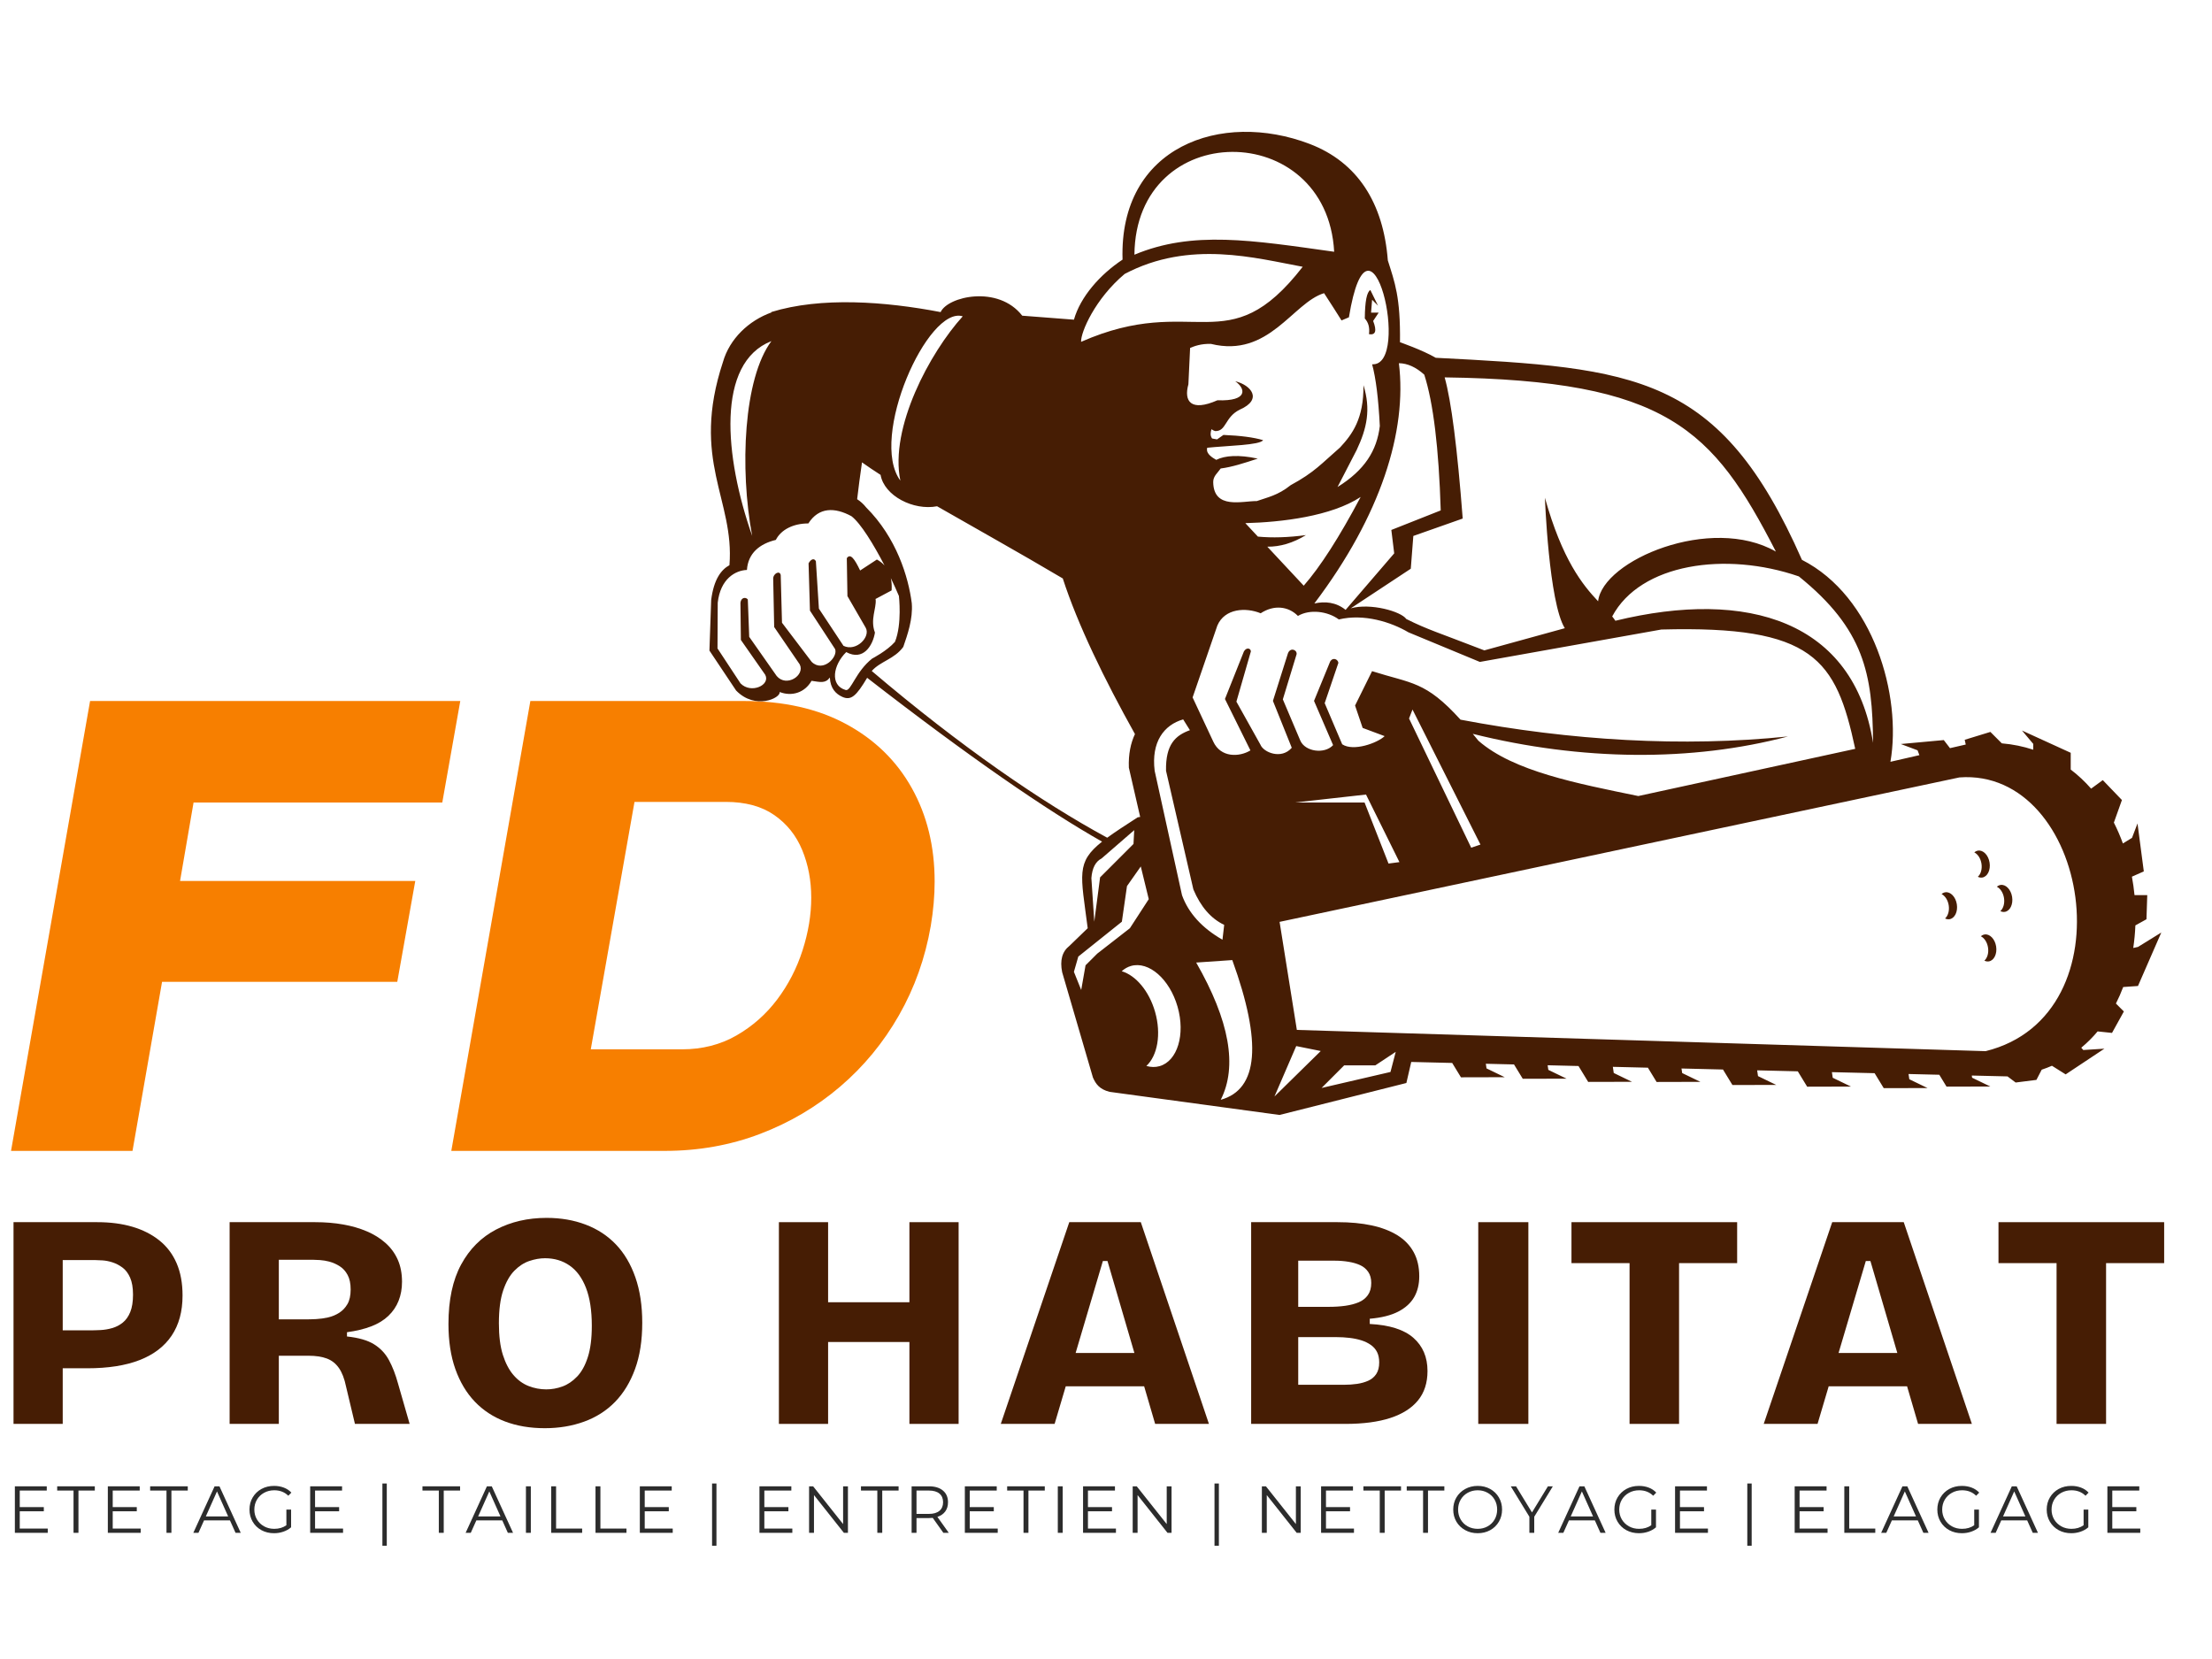 <svg xmlns="http://www.w3.org/2000/svg" xmlns:xlink="http://www.w3.org/1999/xlink" width="1536" zoomAndPan="magnify" viewBox="0 0 1152 864" height="1152" preserveAspectRatio="xMidYMid meet" version="1.0"><defs><g/><clipPath id="be330f2ae2"><rect x="0" width="489" y="0" height="337"/></clipPath><clipPath id="cfa8cb7a7d"><path d="M 369 68 L 1125.289 68 L 1125.289 580.676 L 369 580.676 Z M 369 68 " clip-rule="nonzero"/></clipPath></defs><g fill="#461d04" fill-opacity="1"><g transform="translate(-3.632, 741.563)"><g><path d="M 29.453 -28.969 L 29.453 -48.719 L 50.141 -48.719 C 51.941 -48.719 53.879 -48.77 55.953 -48.875 C 58.023 -48.977 60.066 -49.32 62.078 -49.906 C 64.098 -50.488 65.93 -51.441 67.578 -52.766 C 69.223 -54.098 70.52 -55.93 71.469 -58.266 C 72.426 -60.598 72.906 -63.625 72.906 -67.344 C 72.906 -70.945 72.398 -73.891 71.391 -76.172 C 70.391 -78.453 69.066 -80.203 67.422 -81.422 C 65.773 -82.641 64.047 -83.539 62.234 -84.125 C 60.43 -84.707 58.707 -85.051 57.062 -85.156 C 55.414 -85.27 54.066 -85.328 53.016 -85.328 L 29.453 -85.328 L 29.453 -105.062 L 54.281 -105.062 C 61.07 -105.062 67.172 -104.266 72.578 -102.672 C 77.992 -101.078 82.664 -98.711 86.594 -95.578 C 90.52 -92.453 93.52 -88.5 95.594 -83.719 C 97.664 -78.945 98.703 -73.328 98.703 -66.859 C 98.703 -58.578 96.816 -51.625 93.047 -46 C 89.273 -40.375 83.727 -36.129 76.406 -33.266 C 69.082 -30.398 59.957 -28.969 49.031 -28.969 Z M 10.672 0 L 10.672 -105.062 L 36.297 -105.062 L 36.297 0 Z M 10.672 0 "/></g></g></g><g fill="#461d04" fill-opacity="1"><g transform="translate(108.914, 741.563)"><g><path d="M 10.672 0 L 10.672 -105.062 L 55.234 -105.062 C 60.43 -105.062 65.285 -104.66 69.797 -103.859 C 74.305 -103.066 78.422 -101.875 82.141 -100.281 C 85.859 -98.695 89.094 -96.68 91.844 -94.234 C 94.602 -91.797 96.727 -88.906 98.219 -85.562 C 99.707 -82.219 100.453 -78.367 100.453 -74.016 C 100.453 -70.41 99.863 -67.125 98.688 -64.156 C 97.52 -61.188 95.742 -58.555 93.359 -56.266 C 90.973 -53.984 87.973 -52.156 84.359 -50.781 C 80.754 -49.406 76.566 -48.395 71.797 -47.75 L 71.797 -45.531 C 77.848 -44.895 82.539 -43.539 85.875 -41.469 C 89.219 -39.395 91.816 -36.633 93.672 -33.188 C 95.535 -29.738 97.102 -25.68 98.375 -21.016 L 104.422 0 L 75.938 0 L 71.312 -19.422 C 70.469 -23.555 69.223 -26.789 67.578 -29.125 C 65.93 -31.469 63.832 -33.113 61.281 -34.062 C 58.738 -35.02 55.555 -35.5 51.734 -35.5 L 36.297 -35.5 L 36.297 0 Z M 36.297 -54.438 L 50.141 -54.438 C 51.836 -54.438 53.723 -54.488 55.797 -54.594 C 57.867 -54.707 59.938 -55 62 -55.469 C 64.07 -55.945 65.984 -56.742 67.734 -57.859 C 69.484 -58.973 70.914 -60.484 72.031 -62.391 C 73.145 -64.305 73.703 -66.859 73.703 -70.047 C 73.703 -73.117 73.172 -75.633 72.109 -77.594 C 71.047 -79.562 69.664 -81.078 67.969 -82.141 C 66.27 -83.203 64.547 -83.973 62.797 -84.453 C 61.047 -84.93 59.348 -85.223 57.703 -85.328 C 56.055 -85.43 54.812 -85.484 53.969 -85.484 L 36.297 -85.484 Z M 36.297 -54.438 "/></g></g></g><g fill="#461d04" fill-opacity="1"><g transform="translate(226.714, 741.563)"><g><path d="M 56.984 2.234 C 49.348 2.234 42.453 1.066 36.297 -1.266 C 30.141 -3.609 24.883 -7.062 20.531 -11.625 C 16.188 -16.188 12.816 -21.836 10.422 -28.578 C 8.035 -35.316 6.844 -43.141 6.844 -52.047 C 6.844 -64.578 9.047 -74.898 13.453 -83.016 C 17.859 -91.129 23.93 -97.203 31.672 -101.234 C 39.422 -105.273 48.176 -107.297 57.938 -107.297 C 65.375 -107.297 72.164 -106.125 78.312 -103.781 C 84.469 -101.445 89.723 -98 94.078 -93.438 C 98.43 -88.875 101.801 -83.172 104.188 -76.328 C 106.57 -69.484 107.766 -61.602 107.766 -52.688 C 107.766 -43.457 106.516 -35.422 104.016 -28.578 C 101.523 -21.734 98.051 -16.023 93.594 -11.453 C 89.145 -6.891 83.785 -3.469 77.516 -1.188 C 71.254 1.094 64.41 2.234 56.984 2.234 Z M 57.781 -17.984 C 60.645 -17.984 63.457 -18.488 66.219 -19.5 C 68.977 -20.508 71.523 -22.234 73.859 -24.672 C 76.191 -27.109 78.047 -30.477 79.422 -34.781 C 80.805 -39.082 81.5 -44.52 81.5 -51.094 C 81.5 -59.051 80.488 -65.629 78.469 -70.828 C 76.457 -76.035 73.617 -79.91 69.953 -82.453 C 66.297 -85.004 62.023 -86.281 57.141 -86.281 C 54.492 -86.281 51.766 -85.801 48.953 -84.844 C 46.141 -83.895 43.535 -82.195 41.141 -79.75 C 38.754 -77.312 36.816 -73.891 35.328 -69.484 C 33.848 -65.078 33.109 -59.375 33.109 -52.375 C 33.109 -45.789 33.797 -40.32 35.172 -35.969 C 36.555 -31.625 38.391 -28.125 40.672 -25.469 C 42.953 -22.812 45.578 -20.898 48.547 -19.734 C 51.523 -18.566 54.602 -17.984 57.781 -17.984 Z M 57.781 -17.984 "/></g></g></g><g fill="#461d04" fill-opacity="1"><g transform="translate(350.562, 741.563)"><g/></g></g><g fill="#461d04" fill-opacity="1"><g transform="translate(394.976, 741.563)"><g><path d="M 78.641 0 L 78.641 -105.062 L 104.266 -105.062 L 104.266 0 Z M 10.672 0 L 10.672 -105.062 L 36.297 -105.062 L 36.297 0 Z M 26.422 -42.656 L 26.422 -63.359 L 89.141 -63.359 L 89.141 -42.656 Z M 26.422 -42.656 "/></g></g></g><g fill="#461d04" fill-opacity="1"><g transform="translate(519.143, 741.563)"><g><path d="M 2.062 0 L 37.734 -105.062 L 74.984 -105.062 L 110.469 0 L 82.453 0 L 57.625 -84.844 L 55.234 -84.844 L 30.094 0 Z M 23.078 -19.578 L 23.078 -36.938 L 93.281 -36.938 L 93.281 -19.578 Z M 23.078 -19.578 "/></g></g></g><g fill="#461d04" fill-opacity="1"><g transform="translate(640.922, 741.563)"><g><path d="M 10.672 0 L 10.672 -105.062 L 55.719 -105.062 C 62.289 -105.062 68.176 -104.504 73.375 -103.391 C 78.582 -102.273 83.039 -100.578 86.75 -98.297 C 90.469 -96.016 93.305 -93.094 95.266 -89.531 C 97.234 -85.977 98.219 -81.766 98.219 -76.891 C 98.219 -72.742 97.344 -69.133 95.594 -66.062 C 93.844 -62.988 91.082 -60.469 87.312 -58.5 C 83.539 -56.539 78.582 -55.297 72.438 -54.766 L 72.438 -52.047 C 82.727 -51.523 90.312 -49.113 95.188 -44.812 C 100.07 -40.508 102.516 -34.754 102.516 -27.547 C 102.516 -21.391 100.867 -16.289 97.578 -12.25 C 94.285 -8.219 89.484 -5.164 83.172 -3.094 C 76.859 -1.031 69.035 0 59.703 0 Z M 35.188 -20.375 L 59.062 -20.375 C 61.395 -20.375 63.648 -20.531 65.828 -20.844 C 68.004 -21.164 69.969 -21.723 71.719 -22.516 C 73.469 -23.316 74.844 -24.484 75.844 -26.016 C 76.852 -27.555 77.359 -29.551 77.359 -32 C 77.359 -34.125 76.988 -35.926 76.25 -37.406 C 75.508 -38.895 74.422 -40.141 72.984 -41.141 C 71.555 -42.148 69.91 -42.945 68.047 -43.531 C 66.191 -44.113 64.148 -44.535 61.922 -44.797 C 59.691 -45.066 57.359 -45.203 54.922 -45.203 L 35.188 -45.203 Z M 35.188 -60.969 L 51.094 -60.969 C 54.176 -60.969 57.039 -61.148 59.688 -61.516 C 62.344 -61.891 64.676 -62.5 66.688 -63.344 C 68.707 -64.195 70.301 -65.445 71.469 -67.094 C 72.633 -68.738 73.219 -70.836 73.219 -73.391 C 73.219 -75.723 72.688 -77.656 71.625 -79.188 C 70.57 -80.727 69.172 -81.895 67.422 -82.688 C 65.672 -83.488 63.648 -84.07 61.359 -84.438 C 59.078 -84.812 56.77 -85 54.438 -85 L 35.188 -85 Z M 35.188 -60.969 "/></g></g></g><g fill="#461d04" fill-opacity="1"><g transform="translate(759.199, 741.563)"><g><path d="M 10.672 0 L 10.672 -105.062 L 36.766 -105.062 L 36.766 0 Z M 10.672 0 "/></g></g></g><g fill="#461d04" fill-opacity="1"><g transform="translate(815.87, 741.563)"><g><path d="M 32.797 0 L 32.797 -105.062 L 58.578 -105.062 L 58.578 0 Z M 2.547 -83.734 L 2.547 -105.062 L 88.828 -105.062 L 88.828 -83.734 Z M 2.547 -83.734 "/></g></g></g><g fill="#461d04" fill-opacity="1"><g transform="translate(916.477, 741.563)"><g><path d="M 2.062 0 L 37.734 -105.062 L 74.984 -105.062 L 110.469 0 L 82.453 0 L 57.625 -84.844 L 55.234 -84.844 L 30.094 0 Z M 23.078 -19.578 L 23.078 -36.938 L 93.281 -36.938 L 93.281 -19.578 Z M 23.078 -19.578 "/></g></g></g><g fill="#461d04" fill-opacity="1"><g transform="translate(1038.256, 741.563)"><g><path d="M 32.797 0 L 32.797 -105.062 L 58.578 -105.062 L 58.578 0 Z M 2.547 -83.734 L 2.547 -105.062 L 88.828 -105.062 L 88.828 -83.734 Z M 2.547 -83.734 "/></g></g></g><g transform="matrix(1, 0, 0, 1, 0, 334)"><g clip-path="url(#be330f2ae2)"><g fill="#f77f00" fill-opacity="1"><g transform="translate(-3.632, 265.376)"><g><path d="M 9.375 0 L 50.547 -234.297 L 243.344 -234.297 L 233.969 -181.422 L 104.438 -181.422 L 97.406 -140.578 L 219.906 -140.578 L 210.531 -88.031 L 88.031 -88.031 L 72.641 0 Z M 9.375 0 "/></g></g></g><g fill="#f77f00" fill-opacity="1"><g transform="translate(162.074, 265.376)"><g/></g></g><g fill="#f77f00" fill-opacity="1"><g transform="translate(194.87, 265.376)"><g/></g></g><g fill="#f77f00" fill-opacity="1"><g transform="translate(227.678, 265.376)"><g><path d="M 7.359 0 L 48.531 -234.297 L 159.656 -234.297 C 180.414 -234.297 198.211 -230.281 213.047 -222.25 C 227.891 -214.219 239.27 -203.113 247.188 -188.938 C 255.113 -174.77 259.078 -158.539 259.078 -140.25 C 259.078 -132.883 258.406 -125.188 257.062 -117.156 C 254.164 -100.414 248.645 -84.906 240.5 -70.625 C 232.352 -56.344 222.141 -43.957 209.859 -33.469 C 197.586 -22.977 183.695 -14.773 168.188 -8.859 C 152.688 -2.953 136.117 0 118.484 0 Z M 80 -52.891 L 127.531 -52.891 C 138.02 -52.891 147.445 -55.285 155.812 -60.078 C 164.176 -64.879 171.258 -71.129 177.062 -78.828 C 182.863 -86.523 187.27 -95.055 190.281 -104.422 C 193.301 -113.797 194.812 -122.945 194.812 -131.875 C 194.812 -140.801 193.25 -149.055 190.125 -156.641 C 187 -164.234 182.145 -170.316 175.562 -174.891 C 168.977 -179.461 160.551 -181.75 150.281 -181.75 L 102.766 -181.75 Z M 80 -52.891 "/></g></g></g></g></g><path fill="#461d04" d="M 712.957 174.031 C 716.414 174.637 717.137 172.344 715.129 167.152 L 718.02 162.809 L 714.043 162.809 L 714.586 156.113 L 717.664 159.191 L 713.68 151.047 C 711.824 152.051 710.859 156.996 710.785 165.887 C 712.676 167.906 713.398 170.625 712.957 174.031 Z M 712.957 174.031 " fill-opacity="1" fill-rule="evenodd"/><path fill="#461d04" d="M 1032.355 457.02 C 1035.074 456.586 1036.781 453.102 1036.164 449.23 C 1035.555 445.359 1032.855 442.57 1030.137 443 C 1029.418 443.113 1028.773 443.438 1028.219 443.93 C 1030.016 444.824 1031.504 447.023 1031.938 449.773 C 1032.391 452.621 1031.582 455.262 1030.043 456.629 C 1030.777 456.996 1031.566 457.141 1032.355 457.02 Z M 1032.355 457.02 " fill-opacity="1" fill-rule="evenodd"/><path fill="#461d04" d="M 1041.871 460.879 C 1041.152 460.992 1040.508 461.316 1039.953 461.809 C 1041.754 462.703 1043.238 464.902 1043.672 467.652 C 1044.125 470.5 1043.32 473.141 1041.777 474.508 C 1042.516 474.875 1043.305 475.023 1044.094 474.898 C 1046.809 474.465 1048.516 470.98 1047.902 467.109 C 1047.289 463.238 1044.59 460.449 1041.871 460.879 Z M 1041.871 460.879 " fill-opacity="1" fill-rule="evenodd"/><path fill="#461d04" d="M 1033.547 486.672 C 1032.832 486.785 1032.184 487.113 1031.629 487.602 C 1033.43 488.496 1034.914 490.695 1035.348 493.441 C 1035.801 496.293 1034.996 498.934 1033.453 500.301 C 1034.191 500.668 1034.977 500.812 1035.77 500.688 C 1038.484 500.258 1040.191 496.773 1039.578 492.902 C 1038.965 489.031 1036.266 486.242 1033.547 486.672 Z M 1033.547 486.672 " fill-opacity="1" fill-rule="evenodd"/><path fill="#461d04" d="M 1013.078 464.699 C 1012.363 464.812 1011.715 465.137 1011.164 465.629 C 1012.961 466.523 1014.445 468.723 1014.879 471.473 C 1015.332 474.32 1014.527 476.961 1012.984 478.328 C 1013.723 478.695 1014.508 478.84 1015.301 478.719 C 1018.02 478.285 1019.723 474.797 1019.109 470.93 C 1018.496 467.055 1015.797 464.27 1013.078 464.699 Z M 1013.078 464.699 " fill-opacity="1" fill-rule="evenodd"/><g clip-path="url(#cfa8cb7a7d)"><path fill="#461d04" d="M 1113.449 513.496 L 1125.594 485.652 L 1113.449 493.16 L 1110.988 493.695 C 1111.566 489.82 1111.934 485.895 1112.098 481.941 L 1117.871 478.742 L 1118.281 466.188 L 1111.648 466.188 C 1111.332 462.961 1110.875 459.746 1110.289 456.566 L 1116.484 453.82 L 1113.207 428.848 L 1110.34 436.355 L 1105.598 439.27 C 1104.238 435.535 1102.672 431.902 1100.895 428.402 L 1105.086 416.652 L 1095.125 406.281 L 1089.043 410.723 C 1085.832 407.062 1082.289 403.727 1078.422 400.781 L 1078.422 392.051 L 1053.039 380.453 L 1058.906 387.414 L 1058.906 390.453 C 1053.805 388.758 1048.348 387.621 1042.535 387.129 L 1036.586 381.18 L 1023.215 385.273 L 1023.754 387.75 L 1015.543 389.633 L 1012.312 385.43 L 989.93 387.48 L 998.66 390.758 L 999.609 393.281 L 984.531 396.734 C 990.488 362.344 975.793 310.602 938.445 291.562 C 895.742 194.633 851.953 191.688 747.75 186.336 C 740.625 182.215 729.109 178.238 729.109 178.238 C 729.387 154.574 726.363 147.02 722.773 135.617 C 720.469 105.652 706.965 84.469 682.055 74.953 C 636.09 57.398 582.742 76.258 584.621 135.211 C 572.871 142.992 562.68 154.543 559.301 166.484 C 555.352 166.164 536.445 164.762 532.375 164.41 C 519.863 148.312 493.594 154.355 489.875 162.539 C 460.891 156.973 427.531 154.523 401.648 162.52 L 401.75 162.723 C 389.922 166.973 379.973 176.449 376.52 188.504 C 359.539 239.973 382.641 260.086 379.895 294.344 C 375.551 296.711 371.734 301.734 370.375 312.512 L 369.469 338.812 L 383.355 359.613 C 393.359 369.93 406.695 363.484 406.039 360.383 C 412.25 362.84 419.109 360.836 422.645 354.566 C 427.105 355.191 429.844 356.086 432.18 352.855 C 432.445 358.5 435.27 361.391 438.699 362.938 C 443.242 364.984 445.973 362.449 451.605 353 C 504.48 394.059 545.273 422.113 573.957 438.32 C 560.254 449.184 562.875 455.352 566.473 483.406 L 556.949 492.609 C 553.176 495.547 551.914 500.121 553.172 506.328 L 569.211 561.211 C 570.684 564.52 572.598 567.293 577.84 568.621 L 666.363 580.668 L 732.434 564.02 L 734.965 553.062 L 756.293 553.578 L 760.859 561.059 L 783.656 561.004 L 774.172 556.414 L 773.816 554 L 788.492 554.359 L 793.047 561.824 L 815.844 561.766 L 806.359 557.176 L 806.008 554.781 L 822.07 555.172 L 827.121 563.453 L 849.918 563.398 L 840.434 558.805 L 839.965 555.605 L 858.219 556.047 L 862.754 563.484 L 885.551 563.426 L 876.07 558.84 L 875.719 556.469 L 897.32 556.996 L 902.25 565.078 L 925.043 565.02 L 915.562 560.43 L 915.121 557.426 L 936.285 557.941 L 941.168 565.941 L 963.965 565.883 L 954.48 561.297 L 954.051 558.367 L 976.289 558.91 L 981.047 566.707 L 1003.844 566.652 L 994.359 562.062 L 993.957 559.34 L 1009.977 559.727 L 1013.746 565.91 L 1036.543 565.852 L 1027.062 561.266 L 1026.895 560.137 L 1045.504 560.586 L 1049.742 563.77 L 1060.559 562.402 L 1063.309 557.09 C 1065.137 556.477 1066.918 555.797 1068.645 555.043 L 1075.785 559.535 L 1095.957 546.145 L 1084.973 546.844 L 1083.914 545.648 C 1087.016 543.074 1089.855 540.227 1092.438 537.152 L 1099.926 537.938 L 1106.102 526.777 L 1101.965 522.641 C 1103.371 519.867 1104.637 516.992 1105.75 514.039 Z M 975.477 386.867 C 965.469 323.629 910.43 306.441 841.281 323.289 C 840.773 322.523 840.223 321.777 839.621 321.043 C 854.316 293.453 898.758 287.055 936.824 300.184 C 970.871 327.668 975.23 351.008 975.477 386.867 Z M 771.02 439.848 L 766.191 441.48 L 733.824 374.184 L 735.625 369.523 Z M 769.961 385.77 C 768.945 384.52 767.969 383.328 767.016 382.18 C 823.691 396.309 881.156 396.777 931.184 383.539 C 876.543 389.176 817.98 385.707 760.625 374.797 C 742.336 354.609 735.203 356.098 714.57 349.539 L 705.711 367.438 L 709.66 379.094 L 721.113 383.371 C 717.363 386.969 704.82 391.52 699.008 387.617 L 689.891 366.207 L 697.031 345.203 C 696.777 343.305 694.141 342.121 692.73 344.559 L 684.336 365.02 L 694.273 388.055 C 689.852 392.875 679.668 391.52 677.172 385.637 L 668.098 364.227 L 675.277 340.664 C 675.496 338.273 671.852 337.039 670.715 340.367 L 662.938 365.02 L 672.742 389.43 C 667.402 395.691 658.016 391.891 656.414 387.793 L 643.914 365.414 L 651.449 339.254 C 651.398 337.543 649.094 337 647.82 339.27 L 637.953 364.027 L 651.211 390.809 C 645.477 394.316 635.738 394.707 631.844 386.18 L 621.102 363.219 L 633.996 325.77 C 637.867 316.773 648.863 316.242 656.555 319.391 C 663.457 314.859 670.969 315.711 675.957 320.77 C 682.164 317.133 691.445 318.305 697.262 322.605 C 710.328 319.465 724.523 323.984 733.539 329.324 L 770.703 344.727 L 865.234 327.852 C 944.523 325.73 956.156 343.211 966.191 389.992 L 853.223 414.574 C 821.484 408.051 788.176 401.711 769.961 385.77 Z M 710.66 417.949 L 674.32 417.949 L 711.414 413.797 L 728.82 448.984 L 723.137 449.738 Z M 655.105 279.461 L 648.562 272.449 C 667.34 271.969 693.297 268.922 708.625 258.812 C 697.48 279.793 687.602 295.195 678.98 305.023 L 660.016 284.715 C 666.711 284.785 673.414 282.781 680.117 278.684 C 670.902 279.918 662.57 280.172 655.105 279.461 Z M 924.879 287.266 C 891.02 267.918 834.633 291.805 832.289 313.145 C 824.227 304.617 813.629 291.566 804.586 259.238 C 804.586 259.238 806.617 313.789 814.945 327.168 L 773.031 338.715 C 748.512 329.219 743.609 327.969 732.395 322.375 C 729.691 318.438 713.789 313.926 703.48 316.809 L 734.73 296.184 L 736.055 279.125 L 761.77 270.059 C 758.961 233.34 755.828 208.836 752.367 196.539 C 868.184 198.082 892.098 223.488 924.879 287.266 Z M 741.758 195.133 C 746.469 209.777 749.324 233.336 750.324 265.82 L 724.605 276 L 726.094 288.191 L 700.789 317.617 C 695.777 313.59 690.098 313.082 684.504 314.281 C 719.188 268.438 732.891 224.441 728.535 189.156 C 733.035 189.219 737.445 191.219 741.758 195.133 Z M 702.508 165.254 C 713.477 98.453 735.398 191.039 714.594 189.719 C 716.547 196.887 717.883 207.602 718.602 221.863 C 717.086 234.691 710.707 244.855 696.574 253.641 L 706.551 234.344 C 711.926 222.988 713.988 213.137 710.086 200.602 C 710.285 218.152 704.199 226.258 697.875 233.059 C 688.152 241.508 684.574 245.969 672.18 252.672 C 665.527 258.016 660.094 258.992 654.543 260.953 C 647.02 260.875 632.051 265.512 631.836 251.066 C 631.789 247.969 634.156 246.289 635.734 243.984 C 641.434 243.277 647.891 241.211 655.035 238.848 C 645.113 236.699 637.895 237.234 633.414 239.492 C 631.121 238.246 628.582 236.387 628.582 234.254 C 628.582 233.871 628.637 233.52 628.711 233.184 C 639.406 232.078 656.141 231.859 657.812 229.234 C 652.98 227.785 646.098 226.875 637.16 226.512 L 633.84 228.836 L 631.188 228.352 C 631.195 228.332 631.203 228.316 631.215 228.293 C 630.688 227.543 630.492 226.758 630.492 225.953 C 630.492 225.164 630.684 224.355 630.934 223.535 C 631.523 223.961 632.148 224.309 632.836 224.512 C 638.777 224.684 637.762 217.203 645.703 213.324 C 657.832 208.004 651.5 200.516 643.281 198.539 C 648.688 202.262 650.285 209.062 634.039 208.461 C 620.109 214.586 616.461 208.938 618.91 200.137 L 619.801 181.219 C 621.734 180.379 625.488 178.883 630.723 179.113 C 660.887 186.52 673.281 157.586 689.574 152.684 C 692.66 157.434 696.828 163.887 698.66 166.879 Z M 694.828 131.117 C 652.043 125.133 621.109 119.945 590.801 132.652 C 591.457 61.457 691.035 61.574 694.828 131.117 Z M 585.734 142.656 C 619.617 124.785 654.141 134.484 678.445 138.934 C 639.156 189.551 622.223 151.965 563.023 178.027 C 562.785 173.066 570.312 155.59 585.734 142.656 Z M 501.387 164.742 C 484.219 183.699 463.23 222.785 468.898 250.293 C 452.398 228.016 483.273 159.047 501.387 164.742 Z M 401.75 177.648 C 387.246 197.098 385.145 243.922 391.734 279.105 C 377.23 237.805 372.887 188.938 401.75 177.648 Z M 422.719 344.703 L 407.258 324.309 L 406.598 299.484 C 406.094 296.844 402.43 298.754 402.684 301.691 L 403.191 326.562 L 416.5 346.027 C 419.359 351.707 409.598 358.098 404.5 352.066 L 390.188 331.66 L 389.457 312.191 C 388.352 310.824 385.953 311.113 385.621 313.898 L 385.844 333.273 L 398.531 351.43 C 401.391 356.805 391.09 361.508 385.652 355.898 L 373.672 337.699 L 373.789 313.879 C 375.184 301.426 382.973 297.051 388.996 296.828 C 389.586 288.062 395.672 283.195 404.047 281.18 C 406.82 275.758 413.215 272.605 420.98 272.602 C 426.441 264.074 434.707 264.105 443.418 268.824 C 448.207 272.465 454.973 283.504 460.652 294.484 C 459.562 293.277 458.246 292.242 456.684 291.395 L 447.953 297.109 C 445.074 291.086 442.887 287.977 441.012 290.703 L 441.34 310.445 L 450.816 326.848 C 453.617 331.672 445.859 339.574 439.285 336.344 L 426.48 316.98 L 424.91 292.293 C 424.023 290.539 422.316 291.125 421.098 293.383 L 421.82 318.004 L 434.895 338 C 436.586 342.035 428.691 350.5 422.719 344.703 Z M 440.453 359.367 C 431.988 356.934 433.934 346.238 440.719 339.602 C 449.555 344.43 454.574 336.191 455.664 329.445 C 453.102 322.691 456.453 316.914 456.051 312.23 C 456 312.145 455.957 312.066 455.91 311.98 L 464.344 307.484 C 464.5 305.133 464.363 303.004 463.945 301.086 C 465.547 304.418 466.98 307.598 468.152 310.391 C 468.152 310.391 469.863 325.039 466.094 334.266 C 461.961 338.984 454.242 342.965 454.242 342.965 C 445.637 349.719 443.148 360.141 440.453 359.367 Z M 454.004 349.449 C 458.469 344.387 465.832 343.25 470.426 336.898 C 472.586 330.645 475.52 322.359 474.848 314.148 C 473.105 300.445 466.863 279.98 451.074 264.246 C 449.758 262.562 448.164 261.137 446.398 259.977 C 447.098 253.973 447.941 247.547 448.926 240.797 C 452.039 243.012 455.27 245.184 458.598 247.316 C 460.504 258.23 475.703 266.031 488.027 263.66 C 504.578 273.184 531.664 288.301 553.496 301.258 C 561.285 325.297 575.098 353.699 591.078 382.301 C 588.879 386.969 587.633 392.738 587.906 399.793 L 593.797 425.449 L 592.5 425.66 C 585.891 429.926 580.691 433.309 576.637 436.281 C 542.445 417.754 500.359 388.852 454.004 349.449 Z M 573.672 447.098 L 590.699 432.336 L 590.32 439.527 L 572.918 456.93 L 569.898 480.016 L 568.387 457.309 C 568.793 452.094 570.551 448.688 573.672 447.098 Z M 571.41 496.668 L 565.348 502.727 L 563.086 515.582 L 559.289 506.125 L 561.574 498.176 L 584.262 480.02 L 586.926 461.48 L 594.117 451.25 L 598.27 468.277 L 588.438 483.414 Z M 603.93 555.238 C 601.68 555.887 599.336 555.816 597.02 555.141 C 602.809 549.812 604.879 538.574 601.559 526.965 C 598.438 516.051 591.438 507.941 584.191 505.816 C 585.59 504.531 587.199 503.59 589.004 503.07 C 598.293 500.402 609.16 509.918 613.281 524.324 C 617.402 538.73 613.215 552.57 603.93 555.238 Z M 601.344 401.434 C 599.492 386.398 606.152 377.555 616.191 374.656 L 619.707 380.277 C 612.242 382.961 606.973 387.617 607.266 401.434 L 621.508 463.223 C 625.316 472.25 630.668 478.402 637.555 481.672 L 636.656 489.398 C 626.008 483.293 618.984 475.57 615.59 466.227 Z M 635.75 572.773 C 644.578 555.387 640.32 531.559 622.973 501.293 L 641.77 500.004 C 657.379 543.086 655.371 567.34 635.75 572.773 Z M 663.734 571.051 L 675.07 544.789 L 687.844 547.367 Z M 724.156 558.277 L 688.277 566.602 L 700.043 554.832 L 716.262 554.832 L 726.887 547.801 Z M 675.395 536.375 L 666.402 480.105 L 1020.461 404.875 C 1087.723 399.887 1109.684 528.789 1034.094 547.441 Z M 675.395 536.375 " fill-opacity="1" fill-rule="evenodd"/></g><g fill="#2c2c2c" fill-opacity="1"><g transform="translate(3.79, 798.288)"><g><path d="M 21.078 -2.219 L 21.078 0 L 3.953 0 L 3.953 -24.219 L 20.562 -24.219 L 20.562 -22.016 L 6.5 -22.016 L 6.5 -13.391 L 19.031 -13.391 L 19.031 -11.219 L 6.5 -11.219 L 6.5 -2.219 Z M 21.078 -2.219 "/></g></g></g><g fill="#2c2c2c" fill-opacity="1"><g transform="translate(29.641, 798.288)"><g><path d="M 8.656 -22.016 L 0.141 -22.016 L 0.141 -24.219 L 19.734 -24.219 L 19.734 -22.016 L 11.219 -22.016 L 11.219 0 L 8.656 0 Z M 8.656 -22.016 "/></g></g></g><g fill="#2c2c2c" fill-opacity="1"><g transform="translate(52.205, 798.288)"><g><path d="M 21.078 -2.219 L 21.078 0 L 3.953 0 L 3.953 -24.219 L 20.562 -24.219 L 20.562 -22.016 L 6.5 -22.016 L 6.5 -13.391 L 19.031 -13.391 L 19.031 -11.219 L 6.5 -11.219 L 6.5 -2.219 Z M 21.078 -2.219 "/></g></g></g><g fill="#2c2c2c" fill-opacity="1"><g transform="translate(78.056, 798.288)"><g><path d="M 8.656 -22.016 L 0.141 -22.016 L 0.141 -24.219 L 19.734 -24.219 L 19.734 -22.016 L 11.219 -22.016 L 11.219 0 L 8.656 0 Z M 8.656 -22.016 "/></g></g></g><g fill="#2c2c2c" fill-opacity="1"><g transform="translate(100.62, 798.288)"><g><path d="M 19.141 -6.469 L 5.641 -6.469 L 2.734 0 L 0.062 0 L 11.141 -24.219 L 13.672 -24.219 L 24.75 0 L 22.047 0 Z M 18.203 -8.547 L 12.391 -21.562 L 6.578 -8.547 Z M 18.203 -8.547 "/></g></g></g><g fill="#2c2c2c" fill-opacity="1"><g transform="translate(128.132, 798.288)"><g><path d="M 21.016 -12.109 L 23.469 -12.109 L 23.469 -2.875 C 22.332 -1.883 20.988 -1.125 19.438 -0.594 C 17.895 -0.062 16.273 0.203 14.578 0.203 C 12.148 0.203 9.969 -0.32 8.031 -1.375 C 6.094 -2.438 4.566 -3.91 3.453 -5.797 C 2.348 -7.68 1.797 -9.785 1.797 -12.109 C 1.797 -14.441 2.348 -16.547 3.453 -18.422 C 4.566 -20.305 6.094 -21.781 8.031 -22.844 C 9.969 -23.906 12.16 -24.438 14.609 -24.438 C 16.453 -24.438 18.145 -24.141 19.688 -23.547 C 21.238 -22.961 22.547 -22.094 23.609 -20.938 L 22.016 -19.312 C 20.098 -21.207 17.66 -22.156 14.703 -22.156 C 12.742 -22.156 10.973 -21.719 9.391 -20.844 C 7.816 -19.977 6.578 -18.781 5.672 -17.25 C 4.773 -15.719 4.328 -14.004 4.328 -12.109 C 4.328 -10.223 4.773 -8.516 5.672 -6.984 C 6.578 -5.461 7.812 -4.266 9.375 -3.391 C 10.945 -2.516 12.711 -2.078 14.672 -2.078 C 17.16 -2.078 19.273 -2.703 21.016 -3.953 Z M 21.016 -12.109 "/></g></g></g><g fill="#2c2c2c" fill-opacity="1"><g transform="translate(157.583, 798.288)"><g><path d="M 21.078 -2.219 L 21.078 0 L 3.953 0 L 3.953 -24.219 L 20.562 -24.219 L 20.562 -22.016 L 6.5 -22.016 L 6.5 -13.391 L 19.031 -13.391 L 19.031 -11.219 L 6.5 -11.219 L 6.5 -2.219 Z M 21.078 -2.219 "/></g></g></g><g fill="#2c2c2c" fill-opacity="1"><g transform="translate(183.434, 798.288)"><g/></g></g><g fill="#2c2c2c" fill-opacity="1"><g transform="translate(195.201, 798.288)"><g><path d="M 3.953 -25.688 L 6.234 -25.688 L 6.234 6.719 L 3.953 6.719 Z M 3.953 -25.688 "/></g></g></g><g fill="#2c2c2c" fill-opacity="1"><g transform="translate(208.11, 798.288)"><g/></g></g><g fill="#2c2c2c" fill-opacity="1"><g transform="translate(219.877, 798.288)"><g><path d="M 8.656 -22.016 L 0.141 -22.016 L 0.141 -24.219 L 19.734 -24.219 L 19.734 -22.016 L 11.219 -22.016 L 11.219 0 L 8.656 0 Z M 8.656 -22.016 "/></g></g></g><g fill="#2c2c2c" fill-opacity="1"><g transform="translate(242.44, 798.288)"><g><path d="M 19.141 -6.469 L 5.641 -6.469 L 2.734 0 L 0.062 0 L 11.141 -24.219 L 13.672 -24.219 L 24.75 0 L 22.047 0 Z M 18.203 -8.547 L 12.391 -21.562 L 6.578 -8.547 Z M 18.203 -8.547 "/></g></g></g><g fill="#2c2c2c" fill-opacity="1"><g transform="translate(269.953, 798.288)"><g><path d="M 3.953 -24.219 L 6.5 -24.219 L 6.5 0 L 3.953 0 Z M 3.953 -24.219 "/></g></g></g><g fill="#2c2c2c" fill-opacity="1"><g transform="translate(283.104, 798.288)"><g><path d="M 3.953 -24.219 L 6.5 -24.219 L 6.5 -2.219 L 20.078 -2.219 L 20.078 0 L 3.953 0 Z M 3.953 -24.219 "/></g></g></g><g fill="#2c2c2c" fill-opacity="1"><g transform="translate(306.187, 798.288)"><g><path d="M 3.953 -24.219 L 6.5 -24.219 L 6.5 -2.219 L 20.078 -2.219 L 20.078 0 L 3.953 0 Z M 3.953 -24.219 "/></g></g></g><g fill="#2c2c2c" fill-opacity="1"><g transform="translate(329.27, 798.288)"><g><path d="M 21.078 -2.219 L 21.078 0 L 3.953 0 L 3.953 -24.219 L 20.562 -24.219 L 20.562 -22.016 L 6.5 -22.016 L 6.5 -13.391 L 19.031 -13.391 L 19.031 -11.219 L 6.5 -11.219 L 6.5 -2.219 Z M 21.078 -2.219 "/></g></g></g><g fill="#2c2c2c" fill-opacity="1"><g transform="translate(355.121, 798.288)"><g/></g></g><g fill="#2c2c2c" fill-opacity="1"><g transform="translate(366.888, 798.288)"><g><path d="M 3.953 -25.688 L 6.234 -25.688 L 6.234 6.719 L 3.953 6.719 Z M 3.953 -25.688 "/></g></g></g><g fill="#2c2c2c" fill-opacity="1"><g transform="translate(379.797, 798.288)"><g/></g></g><g fill="#2c2c2c" fill-opacity="1"><g transform="translate(391.564, 798.288)"><g><path d="M 21.078 -2.219 L 21.078 0 L 3.953 0 L 3.953 -24.219 L 20.562 -24.219 L 20.562 -22.016 L 6.5 -22.016 L 6.5 -13.391 L 19.031 -13.391 L 19.031 -11.219 L 6.5 -11.219 L 6.5 -2.219 Z M 21.078 -2.219 "/></g></g></g><g fill="#2c2c2c" fill-opacity="1"><g transform="translate(417.415, 798.288)"><g><path d="M 24.188 -24.219 L 24.188 0 L 22.078 0 L 6.5 -19.656 L 6.5 0 L 3.953 0 L 3.953 -24.219 L 6.062 -24.219 L 21.672 -4.562 L 21.672 -24.219 Z M 24.188 -24.219 "/></g></g></g><g fill="#2c2c2c" fill-opacity="1"><g transform="translate(448.249, 798.288)"><g><path d="M 8.656 -22.016 L 0.141 -22.016 L 0.141 -24.219 L 19.734 -24.219 L 19.734 -22.016 L 11.219 -22.016 L 11.219 0 L 8.656 0 Z M 8.656 -22.016 "/></g></g></g><g fill="#2c2c2c" fill-opacity="1"><g transform="translate(470.813, 798.288)"><g><path d="M 20.484 0 L 14.953 -7.781 C 14.328 -7.719 13.68 -7.688 13.016 -7.688 L 6.5 -7.688 L 6.5 0 L 3.953 0 L 3.953 -24.219 L 13.016 -24.219 C 16.109 -24.219 18.531 -23.477 20.281 -22 C 22.031 -20.531 22.906 -18.504 22.906 -15.922 C 22.906 -14.023 22.426 -12.426 21.469 -11.125 C 20.508 -9.82 19.145 -8.883 17.375 -8.312 L 23.297 0 Z M 12.938 -9.859 C 15.344 -9.859 17.176 -10.391 18.438 -11.453 C 19.707 -12.516 20.344 -14.004 20.344 -15.922 C 20.344 -17.879 19.707 -19.383 18.438 -20.438 C 17.176 -21.488 15.344 -22.016 12.938 -22.016 L 6.5 -22.016 L 6.5 -9.859 Z M 12.938 -9.859 "/></g></g></g><g fill="#2c2c2c" fill-opacity="1"><g transform="translate(498.533, 798.288)"><g><path d="M 21.078 -2.219 L 21.078 0 L 3.953 0 L 3.953 -24.219 L 20.562 -24.219 L 20.562 -22.016 L 6.5 -22.016 L 6.5 -13.391 L 19.031 -13.391 L 19.031 -11.219 L 6.5 -11.219 L 6.5 -2.219 Z M 21.078 -2.219 "/></g></g></g><g fill="#2c2c2c" fill-opacity="1"><g transform="translate(524.384, 798.288)"><g><path d="M 8.656 -22.016 L 0.141 -22.016 L 0.141 -24.219 L 19.734 -24.219 L 19.734 -22.016 L 11.219 -22.016 L 11.219 0 L 8.656 0 Z M 8.656 -22.016 "/></g></g></g><g fill="#2c2c2c" fill-opacity="1"><g transform="translate(546.948, 798.288)"><g><path d="M 3.953 -24.219 L 6.5 -24.219 L 6.5 0 L 3.953 0 Z M 3.953 -24.219 "/></g></g></g><g fill="#2c2c2c" fill-opacity="1"><g transform="translate(560.099, 798.288)"><g><path d="M 21.078 -2.219 L 21.078 0 L 3.953 0 L 3.953 -24.219 L 20.562 -24.219 L 20.562 -22.016 L 6.5 -22.016 L 6.5 -13.391 L 19.031 -13.391 L 19.031 -11.219 L 6.5 -11.219 L 6.5 -2.219 Z M 21.078 -2.219 "/></g></g></g><g fill="#2c2c2c" fill-opacity="1"><g transform="translate(585.951, 798.288)"><g><path d="M 24.188 -24.219 L 24.188 0 L 22.078 0 L 6.5 -19.656 L 6.5 0 L 3.953 0 L 3.953 -24.219 L 6.062 -24.219 L 21.672 -4.562 L 21.672 -24.219 Z M 24.188 -24.219 "/></g></g></g><g fill="#2c2c2c" fill-opacity="1"><g transform="translate(616.785, 798.288)"><g/></g></g><g fill="#2c2c2c" fill-opacity="1"><g transform="translate(628.552, 798.288)"><g><path d="M 3.953 -25.688 L 6.234 -25.688 L 6.234 6.719 L 3.953 6.719 Z M 3.953 -25.688 "/></g></g></g><g fill="#2c2c2c" fill-opacity="1"><g transform="translate(641.461, 798.288)"><g/></g></g><g fill="#2c2c2c" fill-opacity="1"><g transform="translate(653.228, 798.288)"><g><path d="M 24.188 -24.219 L 24.188 0 L 22.078 0 L 6.5 -19.656 L 6.5 0 L 3.953 0 L 3.953 -24.219 L 6.062 -24.219 L 21.672 -4.562 L 21.672 -24.219 Z M 24.188 -24.219 "/></g></g></g><g fill="#2c2c2c" fill-opacity="1"><g transform="translate(684.062, 798.288)"><g><path d="M 21.078 -2.219 L 21.078 0 L 3.953 0 L 3.953 -24.219 L 20.562 -24.219 L 20.562 -22.016 L 6.5 -22.016 L 6.5 -13.391 L 19.031 -13.391 L 19.031 -11.219 L 6.5 -11.219 L 6.5 -2.219 Z M 21.078 -2.219 "/></g></g></g><g fill="#2c2c2c" fill-opacity="1"><g transform="translate(709.914, 798.288)"><g><path d="M 8.656 -22.016 L 0.141 -22.016 L 0.141 -24.219 L 19.734 -24.219 L 19.734 -22.016 L 11.219 -22.016 L 11.219 0 L 8.656 0 Z M 8.656 -22.016 "/></g></g></g><g fill="#2c2c2c" fill-opacity="1"><g transform="translate(732.477, 798.288)"><g><path d="M 8.656 -22.016 L 0.141 -22.016 L 0.141 -24.219 L 19.734 -24.219 L 19.734 -22.016 L 11.219 -22.016 L 11.219 0 L 8.656 0 Z M 8.656 -22.016 "/></g></g></g><g fill="#2c2c2c" fill-opacity="1"><g transform="translate(755.041, 798.288)"><g><path d="M 14.531 0.203 C 12.133 0.203 9.961 -0.332 8.016 -1.406 C 6.066 -2.477 4.539 -3.945 3.438 -5.812 C 2.344 -7.688 1.797 -9.785 1.797 -12.109 C 1.797 -14.441 2.344 -16.539 3.438 -18.406 C 4.539 -20.281 6.066 -21.754 8.016 -22.828 C 9.961 -23.898 12.133 -24.438 14.531 -24.438 C 16.938 -24.438 19.102 -23.906 21.031 -22.844 C 22.957 -21.781 24.473 -20.305 25.578 -18.422 C 26.68 -16.547 27.234 -14.441 27.234 -12.109 C 27.234 -9.785 26.68 -7.68 25.578 -5.797 C 24.473 -3.91 22.957 -2.438 21.031 -1.375 C 19.102 -0.32 16.938 0.203 14.531 0.203 Z M 14.531 -2.078 C 16.445 -2.078 18.176 -2.508 19.719 -3.375 C 21.27 -4.238 22.484 -5.438 23.359 -6.969 C 24.234 -8.508 24.672 -10.223 24.672 -12.109 C 24.672 -14.004 24.234 -15.719 23.359 -17.25 C 22.484 -18.781 21.27 -19.977 19.719 -20.844 C 18.176 -21.719 16.445 -22.156 14.531 -22.156 C 12.613 -22.156 10.875 -21.719 9.312 -20.844 C 7.758 -19.977 6.539 -18.781 5.656 -17.25 C 4.77 -15.719 4.328 -14.004 4.328 -12.109 C 4.328 -10.223 4.77 -8.508 5.656 -6.969 C 6.539 -5.438 7.758 -4.238 9.312 -3.375 C 10.875 -2.508 12.613 -2.078 14.531 -2.078 Z M 14.531 -2.078 "/></g></g></g><g fill="#2c2c2c" fill-opacity="1"><g transform="translate(786.775, 798.288)"><g><path d="M 12.25 -8.375 L 12.25 0 L 9.719 0 L 9.719 -8.375 L 0.031 -24.219 L 2.766 -24.219 L 11.078 -10.625 L 19.375 -24.219 L 21.938 -24.219 Z M 12.25 -8.375 "/></g></g></g><g fill="#2c2c2c" fill-opacity="1"><g transform="translate(811.45, 798.288)"><g><path d="M 19.141 -6.469 L 5.641 -6.469 L 2.734 0 L 0.062 0 L 11.141 -24.219 L 13.672 -24.219 L 24.75 0 L 22.047 0 Z M 18.203 -8.547 L 12.391 -21.562 L 6.578 -8.547 Z M 18.203 -8.547 "/></g></g></g><g fill="#2c2c2c" fill-opacity="1"><g transform="translate(838.962, 798.288)"><g><path d="M 21.016 -12.109 L 23.469 -12.109 L 23.469 -2.875 C 22.332 -1.883 20.988 -1.125 19.438 -0.594 C 17.895 -0.062 16.273 0.203 14.578 0.203 C 12.148 0.203 9.969 -0.32 8.031 -1.375 C 6.094 -2.438 4.566 -3.91 3.453 -5.797 C 2.348 -7.68 1.797 -9.785 1.797 -12.109 C 1.797 -14.441 2.348 -16.547 3.453 -18.422 C 4.566 -20.305 6.094 -21.781 8.031 -22.844 C 9.969 -23.906 12.16 -24.438 14.609 -24.438 C 16.453 -24.438 18.145 -24.141 19.688 -23.547 C 21.238 -22.961 22.547 -22.094 23.609 -20.938 L 22.016 -19.312 C 20.098 -21.207 17.66 -22.156 14.703 -22.156 C 12.742 -22.156 10.973 -21.719 9.391 -20.844 C 7.816 -19.977 6.578 -18.781 5.672 -17.25 C 4.773 -15.719 4.328 -14.004 4.328 -12.109 C 4.328 -10.223 4.773 -8.516 5.672 -6.984 C 6.578 -5.461 7.812 -4.266 9.375 -3.391 C 10.945 -2.516 12.711 -2.078 14.672 -2.078 C 17.16 -2.078 19.273 -2.703 21.016 -3.953 Z M 21.016 -12.109 "/></g></g></g><g fill="#2c2c2c" fill-opacity="1"><g transform="translate(868.413, 798.288)"><g><path d="M 21.078 -2.219 L 21.078 0 L 3.953 0 L 3.953 -24.219 L 20.562 -24.219 L 20.562 -22.016 L 6.5 -22.016 L 6.5 -13.391 L 19.031 -13.391 L 19.031 -11.219 L 6.5 -11.219 L 6.5 -2.219 Z M 21.078 -2.219 "/></g></g></g><g fill="#2c2c2c" fill-opacity="1"><g transform="translate(894.264, 798.288)"><g/></g></g><g fill="#2c2c2c" fill-opacity="1"><g transform="translate(906.031, 798.288)"><g><path d="M 3.953 -25.688 L 6.234 -25.688 L 6.234 6.719 L 3.953 6.719 Z M 3.953 -25.688 "/></g></g></g><g fill="#2c2c2c" fill-opacity="1"><g transform="translate(918.94, 798.288)"><g/></g></g><g fill="#2c2c2c" fill-opacity="1"><g transform="translate(930.707, 798.288)"><g><path d="M 21.078 -2.219 L 21.078 0 L 3.953 0 L 3.953 -24.219 L 20.562 -24.219 L 20.562 -22.016 L 6.5 -22.016 L 6.5 -13.391 L 19.031 -13.391 L 19.031 -11.219 L 6.5 -11.219 L 6.5 -2.219 Z M 21.078 -2.219 "/></g></g></g><g fill="#2c2c2c" fill-opacity="1"><g transform="translate(956.558, 798.288)"><g><path d="M 3.953 -24.219 L 6.5 -24.219 L 6.5 -2.219 L 20.078 -2.219 L 20.078 0 L 3.953 0 Z M 3.953 -24.219 "/></g></g></g><g fill="#2c2c2c" fill-opacity="1"><g transform="translate(979.641, 798.288)"><g><path d="M 19.141 -6.469 L 5.641 -6.469 L 2.734 0 L 0.062 0 L 11.141 -24.219 L 13.672 -24.219 L 24.75 0 L 22.047 0 Z M 18.203 -8.547 L 12.391 -21.562 L 6.578 -8.547 Z M 18.203 -8.547 "/></g></g></g><g fill="#2c2c2c" fill-opacity="1"><g transform="translate(1007.153, 798.288)"><g><path d="M 21.016 -12.109 L 23.469 -12.109 L 23.469 -2.875 C 22.332 -1.883 20.988 -1.125 19.438 -0.594 C 17.895 -0.062 16.273 0.203 14.578 0.203 C 12.148 0.203 9.969 -0.32 8.031 -1.375 C 6.094 -2.438 4.566 -3.91 3.453 -5.797 C 2.348 -7.68 1.797 -9.785 1.797 -12.109 C 1.797 -14.441 2.348 -16.547 3.453 -18.422 C 4.566 -20.305 6.094 -21.781 8.031 -22.844 C 9.969 -23.906 12.16 -24.438 14.609 -24.438 C 16.453 -24.438 18.145 -24.141 19.688 -23.547 C 21.238 -22.961 22.547 -22.094 23.609 -20.938 L 22.016 -19.312 C 20.098 -21.207 17.66 -22.156 14.703 -22.156 C 12.742 -22.156 10.973 -21.719 9.391 -20.844 C 7.816 -19.977 6.578 -18.781 5.672 -17.25 C 4.773 -15.719 4.328 -14.004 4.328 -12.109 C 4.328 -10.223 4.773 -8.516 5.672 -6.984 C 6.578 -5.461 7.812 -4.266 9.375 -3.391 C 10.945 -2.516 12.711 -2.078 14.672 -2.078 C 17.16 -2.078 19.273 -2.703 21.016 -3.953 Z M 21.016 -12.109 "/></g></g></g><g fill="#2c2c2c" fill-opacity="1"><g transform="translate(1036.604, 798.288)"><g><path d="M 19.141 -6.469 L 5.641 -6.469 L 2.734 0 L 0.062 0 L 11.141 -24.219 L 13.672 -24.219 L 24.75 0 L 22.047 0 Z M 18.203 -8.547 L 12.391 -21.562 L 6.578 -8.547 Z M 18.203 -8.547 "/></g></g></g><g fill="#2c2c2c" fill-opacity="1"><g transform="translate(1064.116, 798.288)"><g><path d="M 21.016 -12.109 L 23.469 -12.109 L 23.469 -2.875 C 22.332 -1.883 20.988 -1.125 19.438 -0.594 C 17.895 -0.062 16.273 0.203 14.578 0.203 C 12.148 0.203 9.969 -0.32 8.031 -1.375 C 6.094 -2.438 4.566 -3.91 3.453 -5.797 C 2.348 -7.68 1.797 -9.785 1.797 -12.109 C 1.797 -14.441 2.348 -16.547 3.453 -18.422 C 4.566 -20.305 6.094 -21.781 8.031 -22.844 C 9.969 -23.906 12.16 -24.438 14.609 -24.438 C 16.453 -24.438 18.145 -24.141 19.688 -23.547 C 21.238 -22.961 22.547 -22.094 23.609 -20.938 L 22.016 -19.312 C 20.098 -21.207 17.66 -22.156 14.703 -22.156 C 12.742 -22.156 10.973 -21.719 9.391 -20.844 C 7.816 -19.977 6.578 -18.781 5.672 -17.25 C 4.773 -15.719 4.328 -14.004 4.328 -12.109 C 4.328 -10.223 4.773 -8.516 5.672 -6.984 C 6.578 -5.461 7.812 -4.266 9.375 -3.391 C 10.945 -2.516 12.711 -2.078 14.672 -2.078 C 17.16 -2.078 19.273 -2.703 21.016 -3.953 Z M 21.016 -12.109 "/></g></g></g><g fill="#2c2c2c" fill-opacity="1"><g transform="translate(1093.566, 798.288)"><g><path d="M 21.078 -2.219 L 21.078 0 L 3.953 0 L 3.953 -24.219 L 20.562 -24.219 L 20.562 -22.016 L 6.5 -22.016 L 6.5 -13.391 L 19.031 -13.391 L 19.031 -11.219 L 6.5 -11.219 L 6.5 -2.219 Z M 21.078 -2.219 "/></g></g></g></svg>